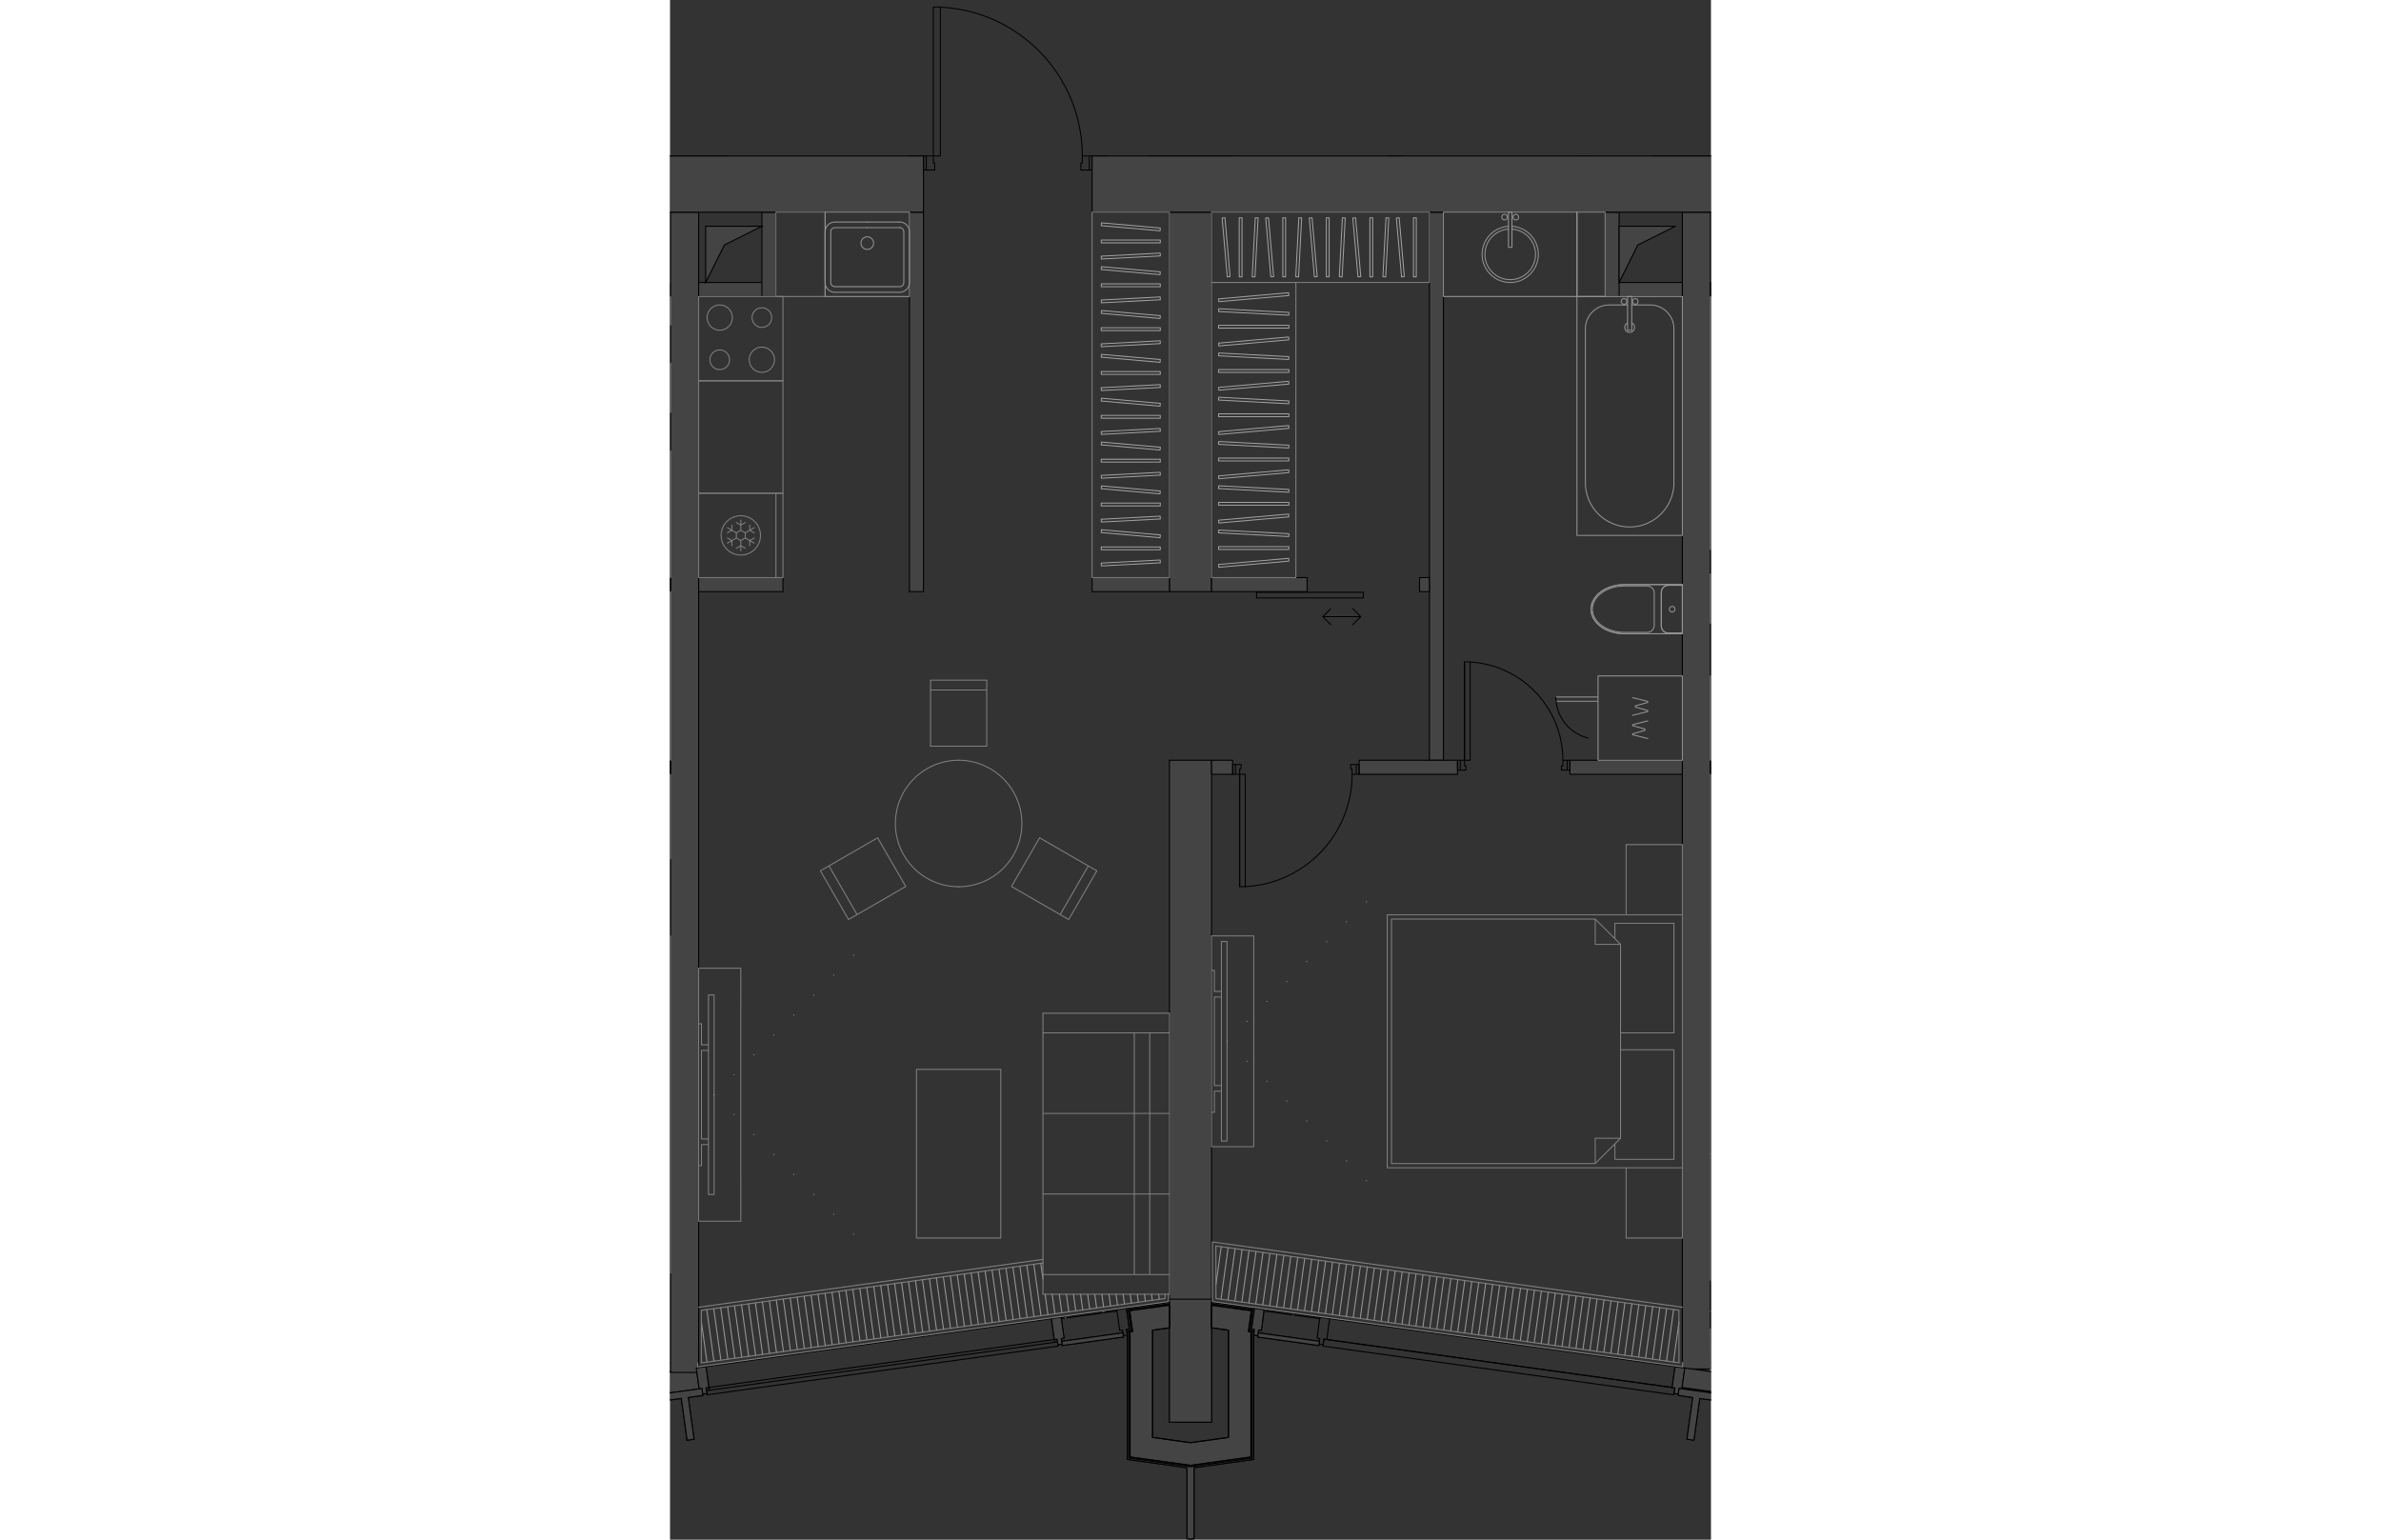 <svg version="1.1" xmlns="http://www.w3.org/2000/svg" xmlns:xlink="http://www.w3.org/1999/xlink" viewBox="521.654 490.258 150.462 222.55" width="883" height="571"><rect x="521.654" y="490.258" width="150.462" height="222.55" fill="#333333" stroke="none"/><path fill="none" stroke-width="0" d="M521.654 512.73h36.713l.94-22.472h21.734l1.55 22.472h89.525v200.078H521.654V512.73z" data-name="Selection 1"></path><path d="m667.903 687.855-.972-.135h-.001l-49.924-6.934-9.404-1.306v-.002l-.094-.011-1.36-.19c-.007-.002-.012.004-.019.004l-.525-.072-5.597-.777v-.461h-6.244v.46l-.322.046-5.794.804c-.007 0-.011-.006-.018-.004l-1.408.196-9.449 1.313h-.002l-49.925 6.933-.978.137V521.005h142.036v166.85Z" fill="none" stroke-width="0"></path><clipPath id="a"><path fill="none" stroke-width="0" d="M521.654 512.73h36.713l.94-22.472h21.734l1.55 22.472h89.525v200.078H521.654V512.73z"></path></clipPath><g data-name="Layer 31" clip-path="url(#a)"><path d="m600.565 675.906.756-5.443m-.028 7.584 1.034-7.444m-.028 7.584 1.034-7.444m-.028 7.584 1.034-7.445m-.028 7.584 1.034-7.444m-.028 7.584 1.034-7.444m-.028 7.584 1.034-7.444m-.028 7.583 1.034-7.444m-.028 7.584 1.034-7.444m-.028 7.584 1.034-7.444m-.028 7.584 1.034-7.445m-.028 7.584 1.034-7.444m-.028 7.584 1.034-7.444m-.028 7.584 1.034-7.444m-.028 7.583 1.034-7.444m-.028 7.584 1.034-7.444m-.028 7.584 1.034-7.444m-.028 7.584 1.034-7.445m-.028 7.584 1.034-7.444m-.028 7.584 1.034-7.444m-.028 7.584 1.034-7.444m-.028 7.583 1.034-7.444m-.028 7.584 1.034-7.444m-.028 7.584 1.034-7.444m-.028 7.584 1.034-7.445m-.028 7.584 1.034-7.444m-.028 7.584 1.034-7.444m-.028 7.584 1.034-7.445m-.028 7.584 1.034-7.444m-.028 7.584 1.034-7.444m-.028 7.584 1.034-7.444m-.028 7.583 1.034-7.444m-.028 7.584 1.034-7.444m-.028 7.584 1.034-7.444m-.028 7.584 1.034-7.445m-.028 7.584 1.034-7.444m-.028 7.584 1.034-7.444m-.028 7.584 1.034-7.444m-.028 7.583 1.034-7.444m-.028 7.584 1.034-7.444m-.028 7.584 1.034-7.444m-.028 7.584 1.034-7.445m-.028 7.584 1.034-7.444m-.028 7.584 1.034-7.444m-.028 7.584 1.034-7.444m-.028 7.583 1.034-7.444m-.028 7.584 1.034-7.444m-.028 7.584 1.034-7.444m-.028 7.584 1.034-7.445m-.028 7.584 1.034-7.444m-.028 7.584 1.034-7.444m-.028 7.584 1.034-7.444m-.028 7.583 1.034-7.444m-.028 7.584 1.034-7.444m-.028 7.584 1.034-7.444m-.028 7.584 1.034-7.445m-.028 7.584 1.034-7.444m-.028 7.584 1.034-7.444m-.028 7.584 1.034-7.445m-.028 7.584 1.034-7.444m-.028 7.584 1.034-7.444m-.028 7.584 1.034-7.444m-.028 7.583 1.034-7.444m-.028 7.584 1.034-7.444m-.028 7.584 1.034-7.444m-.028 7.584 1.034-7.445m-.028 7.584.8-5.764m-140.499 5.779-.8-5.764m1.806 5.625-1.034-7.444m2.04 7.304-1.034-7.444m2.04 7.304-1.034-7.444m2.04 7.305-1.034-7.445m2.04 7.305L530.98 679m2.04 7.304-1.035-7.444m2.04 7.304-1.034-7.444m2.04 7.305-1.034-7.444m2.04 7.304-1.034-7.444m2.04 7.304-1.034-7.444m2.04 7.305-1.034-7.445m2.04 7.305-1.034-7.444m2.04 7.304-1.034-7.444m2.04 7.304-1.034-7.444m2.04 7.305-1.034-7.444m2.04 7.304-1.034-7.444m2.04 7.304-1.034-7.444m2.04 7.305-1.034-7.445m2.04 7.305-1.035-7.444m2.04 7.304-1.034-7.444m2.04 7.304-1.034-7.444m2.04 7.305-1.034-7.444m2.04 7.304-1.034-7.444m2.04 7.304-1.034-7.444m2.04 7.305-1.034-7.445m2.04 7.305-1.034-7.444m2.04 7.304-1.034-7.444m2.04 7.304-1.034-7.444m2.04 7.305-1.034-7.444m2.04 7.304-1.034-7.444m2.04 7.304-1.035-7.444m2.04 7.305-1.034-7.445m2.04 7.305-1.034-7.444m2.04 7.304-1.034-7.444m2.04 7.305-1.034-7.445m2.04 7.305-1.034-7.444m2.04 7.304-1.034-7.444m2.04 7.304-1.034-7.444m2.04 7.305-1.034-7.444m2.04 7.304-1.034-7.444m2.04 7.304-1.034-7.444m2.04 7.305-1.034-7.445m2.04 7.305-1.034-7.444m2.04 7.304-1.035-7.444m2.04 7.304-1.034-7.444m2.04 7.305-1.034-7.444m2.04 7.304-1.034-7.444m2.04 7.304-1.034-7.444m2.04 7.305-.411-2.962m-.308-2.217-.315-2.266m2.04 7.305-.392-2.822m1.398 2.682-.373-2.682m1.379 2.543-.353-2.543m1.359 2.403-.334-2.403m1.34 2.263-.314-2.263m1.32 2.123-.295-2.123m1.3 1.984-.275-1.984m1.282 1.844-.256-1.844m1.262 1.704-.237-1.704m1.243 1.564-.218-1.564m1.224 1.425-.198-1.425m1.204 1.285-.179-1.285m1.185 1.145-.16-1.145m1.166 1.006-.14-1.006m1.145.866-.12-.866m1.126.726-.1-.726" data-name="Layer 28" fill="none" stroke="#949494" stroke-linecap="round" stroke-linejoin="round" stroke-width=".15"></path><g data-name="Стены" fill="none" stroke="#000001" stroke-linecap="round" stroke-linejoin="round" stroke-width=".15"><path d="m525.441 687.99-4.426.615m.419 3.018 4.427-.614m-.001 0-.419-3.018m68.397-9.945v17.774m0 0h6.094m0 0v-17.774m0 0h-6.094m0 0h6.094m68.047 9.162h4.062m-150.312.063h4.062m-4.062-85.091v-2.032"></path><path d="m587.864 679.532 5.974-.83m0 0v-.205m0 0-6.203.862m0 0 .417 3.008m0 0-.401.055m-.001 0 .094.676m0 0v18.11m0 0 8.633 1.2m0-.001v10.254m0 0 .508.06m0 .001.508-.06m0-.001v-10.254m0 0 8.633-1.199m0 0v-18.11m0 0 .093-.676m.001 0-.402-.055m0 0 .417-3.008m0 0-6.203-.862m0 0v.205m0 0 5.974.83m0 0-.419 3.018m0 0 .402.056m0 0-.067.478m0 0v17.948m0 0-8.937 1.24m0 .001-8.937-1.241m0 0v-17.948m0 0-.067-.478m0 0 .402-.056m0 0-.42-3.018" data-name="Колонны"></path><path d="m578.261 684.14.084.604m0 0 8.847-1.229m0 0-.084-.603m0 0-8.847 1.229m-51.255 7.734 50.735-7.047m0 0-.084-.604m0 0-50.735 7.047m0-.001.084.605m88.424-7.131.084-.604m0 0-8.845-1.228m0 0-.084.603m0 0 8.846 1.23m51.473 6.123-50.73-7.046m0 0-.14 1.006m0 0 50.73 7.046m0 0 .14-1.006" data-name="Панели витража"></path><path d="m527.269 690.813-.42-3.018m.001 0-1.409.195m0 0 .42 3.018m-.001 0 .403-.056m0 0 .112.805m0 0 .603-.084m0 0-.111-.804m0 0 .402-.056m51.338-7.131-.419-3.018m0 0-1.408.196m0 0 .42 3.018m0 0 .401-.056m0 0 .112.805m0 0 .604-.084m0 0-.112-.805m0 0 .402-.056m9.451-1.312-.419-3.018m.001 0-1.41.195m0 0 .42 3.018m0 0 .402-.056m0 .001.112.804m0 0 .604-.084m0 0-.112-.804m0 0 .402-.056m-63.936 16.057 1.006-.14m0 .001-.838-6.036m0 0 2.113-.294m0 0-.14-1.006m0 0-2.606.362m0 0-.028-.201m.001 0 2.203-.306m0 0-.392-2.817m0 0-4.426.615m.391 2.817 2.203-.306m.001 0 .027.201m0 0-2.605.362m.14 1.006 2.112-.294m0 0 .838 6.036m142.798-10.633-.42 3.018m-49.51-9.952 49.93 6.934m-.42 3.018-49.929-6.935m49.929 6.935-49.929-6.935m-39.791-3.017.419 3.017m0 0 .056.403m-49.925 6.934-.056-.403m0 0-.42-3.018m49.926-6.933-49.925 6.933m.419 3.018 49.925-6.934m-49.925 6.934 49.925-6.934m91.13 4.113-1.408-.196m-.001 0-.419 3.018m0 0 .403.056m0 0-.112.805m0 0 .604.083m0 0 .111-.804m0 0 .403.056m0 0 .419-3.018m-51.334-7.13-1.408-.196m0 0-.419 3.018m0 0 .402.056m0 0-.111.805m0 0 .603.084m0 0 .112-.805m0 0 .402.056m0 0 .42-3.018m-9.45-1.312-1.408-.196m0 0-.42 3.018m.001 0 .402.056m-.001 0-.11.804m0 0 .603.084m0 0 .112-.804m0 0 .402.055m0 0 .42-3.017m61.933 12.703-.838 6.036m0 0 1.006.14m0 0 .838-6.036m0-.001 2.113.294m.139-1.006-2.605-.362m0 0 .028-.201m0 0 2.203.306m.391-2.817-4.426-.614m0 0-.391 2.816m0 0 2.203.306m-.001 0-.027.201m0 0-2.606-.361m0 0-.14 1.006m.001 0 2.112.293" data-name="Импосты витража"></path></g><path fill="none" stroke="#000001" stroke-linecap="round" stroke-linejoin="round" stroke-width=".142" d="M559.916 514.836h-1.625m1.625-1.016v1.016m-.203-1.016h.203m-.203-1.016v1.016m-1.422-1.016h1.422m-1.422 2.032v-2.032m24.375 0v2.032m-1.422-2.032h1.422m-1.422 1.016v-1.016m-.203 1.016h.203m-.203 1.016v-1.016m1.625 1.016h-1.625m-21.125 0h-1.218m1.218-1.016v1.016m-.203-1.016h.203m-.203-1.016v1.016m-1.015-1.016h1.015m-1.015 2.032v-2.032m22.546 0h1.016m-1.016 1.016v-1.016m-.203 1.016h.203m-.203 1.016v-1.016m1.219 1.016h-1.219m1.219-2.032v2.032m-22.547-23.563v21.531m21.531 0c0-11.494-9.029-20.962-20.51-21.506m30.057 9.319-5.277-3.047m0 0a6.094 6.094 0 0 0-.816 3.047m45.702 0 14.073-8.125m2.177 8.125c0-2.852-.75-5.655-2.177-8.125m-84.76 20.312v-21.53m1.016 21.53h-1.016m1.016-21.531v21.531m-1.016-21.531h1.016" data-name="Layer 30"></path><g data-name="Layer 29" fill="#444" stroke="#000001" stroke-miterlimit="10" stroke-width=".15"><path d="m521.434 691.623 4.427-.614-.42-3.018-4.426.614.305 2.192.114.826zm72.404-13.577h6.094v17.774h-6.094zm0 0h6.094v-77.898h-6.094v77.898zM668 688.13h4.041v-167.2h-4.062v167.2H668z"></path><path d="M525.665 688.64h.126V520.93h-4.062v167.71h3.936zm68.173-167.71h6.094v54.843h-6.094zm86.937 12.187h.407v-2.031h-9.141v2.03h8.734zm-168.187 0h9.14v-2.031h-11.17v2.03h2.03zm8.021-20.313h9.245v-12.187h-12.188v12.187h2.943zm70.182 0h12.188v-12.187H590.79v12.187zm73.125 0h12.188v-12.187h-12.188v12.187zm-32.5 8.126h2.031v79.218h-2.03z"></path><path d="M525.791 573.742h12.188v2.031H525.79zm4.063-40.625h5.078v-2.031h-9.14v2.03h4.062zm5.078-12.187h2.032v12.187h-2.032zm21.328 54.843h2.031V520.93h-2.03v54.844zm26.406-2.031h11.172v2.031h-11.172zm74.141-40.625h2.03v-12.188h-2.03v12.188zm7.109 0h4.063v-2.031h-9.141v2.03h5.078zm-81.25-20.313h2.032v-10.156h-2.032v10.156zm-26.406-12.187h2.031v12.187h-2.03z"></path><path d="M582.666 500.617h2.032v2.031h-2.032zm-52.812 0h26.406v2.031h-26.406zm95.468 2.031h2.032v10.156h-2.032zm-28.437 210.074.508-.06v-10.255l8.633-1.199.002-18.124.07-.662-.38-.063.417-3-6.203-.857v.2l5.974.83-.419 3.018.402.056-.067.492v17.934l-8.937 1.24-8.937-1.24v-17.948l-.067-.478.399-.079-.416-2.995 5.974-.83-.003-.204-6.194.865.408 3.008-.393.056.088.715v18.066l8.633 1.2v10.253l.508.06zm-18.624-28.582 8.847-1.228.084.603-8.847 1.23z"></path><path fill-rule="evenodd" d="m606.669 682.912-.084.603 8.846 1.23.083-.605-4.849-.673-3.996-.555z"></path><path d="m526.375 691.757.603-.084-.111-.804.4-.072-.417-3.002-1.409.196.42 3.017.402-.056.112.805zm51.338-7.13.604-.084-.112-.805.402-.056-.419-3.018-1.408.196.425 3.017.396-.055.056.402.056.403z"></path><path d="m524.122 698.427 1.006-.14-.838-6.035 2.113-.294-.14-1.006-5.231.727.14 1.006 2.112-.294.819 5.897.02.14zm143.274-6.671.111-.804.403.056.419-3.018-1.413-.165-.415 2.987.403.056-.112.805.576.08.028.003zm-60.783-8.442.112-.804.407.017.386-2.983-1.385-.157-.414 2.983.402.056-.095.807.559.077.028.004z"></path><path fill-rule="evenodd" d="M666.963 522.96h-8.125v8.126l2.708-5.417 5.208-2.604.209-.104zm-137.109-10.156 2.031-8.124 24.375-2.032h-26.406v10.156zm54.844 0 2.03-8.124 4.063-2.032h-6.093v10.156zm69.062 0 3.385-6.77 6.771-3.386H653.76v10.156zm-126.953 18.282 2.708-5.417 5.417-2.708h-8.125v8.125z"></path></g><g data-name="Layer 27" stroke-linecap="round" stroke-linejoin="round" stroke-width=".15"><path fill="#444" stroke="#000001" d="M582.666 520.93h182.812v-8.125H582.666v8.124zm-157.421 0H558.29v-8.125H425.245v8.124zm246.796 81.25h16.25v-2.032h-16.25v2.031zm-167.578-26.407h17.267v-2.031h-17.266v2.031zm-26.406 26.407h43.672v-2.032h-43.672v2.031zm151.937-28.438h1.422v2.031h-1.422zm-30.062 2.031h13.812v-2.031h-13.812v2.031zm0 24.375h3.047v2.031h-3.047zm21.328 2.032h14.219v-2.032h-14.22v2.031zm46.719-2.032h-16.25v2.031h16.25v-2.031zm-65-97.5H630.4v-2.031h-27.422v2.031zm50.781 0h10.156v-2.031H646.65v2.031h7.11zm13.608 189.31 2.112.293-.838 6.036.838.116.168.023.838-6.035 2.113.293.14-1.006-5.232-.726-.14 1.006zm.57-1.152 2.223.309 2.203.306.391-2.817-4.426-.614-.391 2.816z"></path><path d="m578.778 680.787.239-.238m5.142-.509.238-.238m23.208-.042.18-.18m3.888.746.18-.18" fill="none" stroke="#fff"></path></g><g data-name="Обобщенные модели" stroke-width=".15"><path fill="#444" stroke="#000001" stroke-miterlimit="10" d="m596.885 702.068 8.734-1.213v-18.082l-.361-.05.419-3.018-5.745-.76v3.244l2.437.338v15.5l-5.484.762-5.484-.762v-15.5l2.437-.338v-3.282l-5.745.798.42 3.018-.403.056.04.295v17.78l3.25.452 5.485.762z"></path><path fill="none" stroke="#000001" stroke-linecap="round" stroke-linejoin="round" d="m588.15 700.855 8.735 1.213m0 0 8.734-1.213m.001 0v-17.781m0 0 .04-.295m0 .001-.402-.057m0 0 .419-3.018m0 0-5.773-.801m0 0v3.28m0 .001 2.465.342m.001 0v15.5m0 0-5.485.762m0 0-5.484-.762m-.001 0v-15.5m0 0 2.466-.342m0 0v-3.281m0 0-5.773.801m0 0 .42 3.018m-.001 0-.402.056m0 .001.04.294m0 0v17.78m-1.92-21.307-8.042 1.117m0 0 .028.202m0 0 8.043-1.117m0 0-.028-.202m29.356 1.117-8.04-1.116m-.001 0-.028.2m0 .001 8.041 1.117m.001 0 .027-.202"></path><path fill="none" stroke="gray" stroke-linecap="round" stroke-linejoin="round" d="m600.557 670.357.012 7.59m0 0 66.922 9.294m0 0-.012-7.59m.001.001-66.923-9.295m0 0 66.922 9.295m.001 0 .011 7.59m0-.001-66.922-9.294m0 0-.012-7.59m-.509-.583.014 8.615m0 0L668 687.825m0 0v-.617m-.021-7.999-67.931-9.435m67.432 9.878.011 7.59m0-.001-66.922-9.294m0 0-.012-7.59m0 0 66.922 9.295m4.562 2.708.01 6.027m-.001 0 67.828 9.42m-.014-8.614-67.823-9.42m-96.484-6.963-49.371 6.856m0 0-.012 7.59m0 0 67.029-9.31m0 0v-.61m.001-.001-.001.611m0 0-67.03 9.31m.001 0 .012-7.59m0 0 49.37-6.857m.001-.512-49.766 6.912m-.125 8.062-.001.568m0 .001 68.045-9.451m0 0 .002-1.054m-67.526 2.331 49.37-6.857m17.648 4.526-.001.611m0 0-67.03 9.31m.001 0 .012-7.59"></path></g><g data-name="Мебель" fill="none" stroke-linecap="round" stroke-linejoin="round" stroke-width=".142"><path stroke="gray" d="M678.135 626.554h-6.094m0 0v30.469m0 0h6.094m-5.688-25.493h-.406m0 0v20.516m0 0h.406m-.406-25.492h6.094m-6.094 30.469h6.094m-6.094-30.469v30.469m0-54.843v24.374m0 0h12.188m0-24.374H672.04m.001 0v24.374m12.188 0H672.04m12.189-24.374H672.04m-158.436 72.108h8.125m0 0v-8.125m0 0h-8.125m8.125 0v-32.5m0 .001h-42.656m0 32.499h42.656m-8.125-32.499h8.125m0 0v-8.125m0 0h-8.125m-31.484-11.172h39.609m0 0v-12.188m0 .001h-39.61m.001 12.187h39.609m0-12.187v12.187M482.12 602.18h39.609"></path><path stroke="#a0a0a0" d="m600.944 535.288.021-.405m10.121.937-10.142-.532m10.163.126-.02.406m-10.122-.937 10.142.531m-10.163 6.273.021-.406m10.121.937-10.142-.531m10.163.126-.02.405m-10.122-.937 10.142.532m-10.159-4.532v.406m10.156-.406h-10.156m10.156.406v-.406m-10.156.406h10.156m-10.154-4.228.034.404m10.083-1.289-10.118.885m10.153-.481-.035-.404m-10.082 1.289 10.117-.885m-10.152 6.879.034.405m10.083-1.29-10.118.885m10.153-.48-.035-.405m-10.082 1.29 10.117-.885m-10.158 8.708.021-.405m10.121.937-10.142-.532m10.163.126-.02.406m-10.122-.937 10.142.531m-10.159-4.531v.406m10.156-.406h-10.156m10.156.406v-.407m-10.156.407h10.156m-10.156 5.992v.406m10.156-.406h-10.156m10.156.406v-.406m-10.156.406h10.156m-10.154-4.228.034.404m10.083-1.29-10.118.886m10.153-.481-.035-.405m-10.082 1.29 10.117-.885m-10.152 6.879.034.405m10.083-1.29-10.118.885m10.153-.48-.035-.405m-10.082 1.29 10.117-.885m-10.158 2.31.021-.406m10.121.937-10.142-.531m10.163.126-.02.405m-10.122-.937 10.142.532m-10.159 1.866v.407m10.156-.407h-10.156m10.156.407v-.407m-10.156.407h10.156m-10.154 2.169.034.405m10.083-1.29-10.118.885m10.153-.48-.035-.405m-10.082 1.29 10.117-.885m-10.158 2.31.021-.406m10.121.938-10.142-.532m10.163.126-.02.406m-10.122-.938 10.142.532m-10.159 1.867v.406m10.156-.406h-10.156m10.156.405v-.405m-10.156.405h10.156m-10.154 2.17.034.406m10.083-1.29-10.118.885m10.153-.481-.035-.404m-10.082 1.29 10.117-.886m-10.158 2.31.021-.405m10.121.937-10.142-.531m10.163.125-.02.406m-10.122-.937 10.142.531m-10.157 4.444.034.404m10.083-1.29-10.118.885m10.153-.48-.035-.405m-10.082 1.29 10.117-.885m-10.154-2.096v.406m10.156-.406h-10.156m10.156.407v-.407m-10.156.407h10.156"></path><path stroke="gray" d="M599.932 573.742h12.187m.001 0v-42.656m0 0h-12.188m0 0v42.656m0 0v-42.656m12.188 0h-12.188m12.188 42.656v-42.656m0 42.656h-12.188m59.109 65.812h7.719m0 0V623.71m0 0h-8.531m0 0v2.235m0 31.89h8.53m.001 0v-15.843m0 0h-7.719m-.812 13.608v2.235m1.625 11.375h8.125m0 0v-10.156m0 0h-8.125m0 0v10.156m8.125-10.156v-36.562m0 0h-42.657m0 0v36.562m0 0h42.657m-8.125-36.562h8.125m0 0v-10.157m0 0h-8.125m0 0v10.157m-.813 32.296v-28.03m0-.001-3.656-3.656m0 0h-29.453m0 0v35.344m0 0h29.453m0 0 3.656-3.657m0-28.031-3.656-3.656m0 0v3.656m0 0h3.656m0 28.031h-3.656m0 0v3.657m0 0 3.656-3.657m-89.578-9.953h-12.187m0 0v24.375m0 0h12.187m0 0v-24.375m19.297-5.281h2.234m0 0h2.844m-18.281 0h13.203m0 34.938h-13.203m18.281 0h-2.844m0 0h-2.234m0 0v-34.938m-13.203 0v34.938m18.281-34.938v34.938m-2.844-34.938v34.938m-15.437 0v2.843m0 0h18.281m0 0v-2.843m0 0h-18.281m18.281-34.938v-2.844m0 0h-18.281m0 0v2.844m0 0h18.281m-2.844 11.646h-2.234m2.234 0h2.844m-11.172 0h6.094m-2.031 0h-11.172m15.437 11.646h-2.234m2.234-23.292h-3.23m3.23 34.938h-3.23m3.23-11.646h2.844m-2.844-23.292h2.844m-2.844 34.938h2.844m-11.172-11.646h6.094m-6.094-23.292h11.172m-11.172 34.938h11.172m-7.109-11.646h-11.172m11.172-23.292h-11.172m11.172 34.938h-11.172m-43.672-7.719V630.21m0 0h-6.094m0 0v36.563m0 0h6.094m-4.672-24.68v-.812m0-.001h-1.015m0 0v-3.046m0 0h-.407m0 0v20.515m0 .001h.407m0 0v-3.047m0 0h1.015m0 0v-.813m0 0h-1.015m0 0v-12.797m0 0h1.015m.813 20.82V634.07m0 0h-.813m0 0v28.843m0 0h.813m0 0h-.813m0 0V634.07m0 0h.813m0 0v28.843m3.859-2.233v6.093m-6.094 0h6.094m0-36.563v6.094m-6.094-6.094h6.094m-6.094 36.563V630.21m6.094 6.094v24.375"></path><path stroke="#a0a0a0" stroke-dasharray="0 0 0 0 0 0 .01 4.062" d="m528.026 648.492 21.544 21.544m-21.544-21.544 21.544-21.545"></path><path stroke="gray" d="m543.395 616.13 1.232-.711m0 0 7.036-4.063m4.063 7.037-7.037 4.062m.001 0-1.232.711m0 0-4.063-7.036m5.295 6.325-4.063-7.036m4.063 7.036-4.063-7.036m11.099 2.974-4.063-7.037m27.618 11.81-1.231-.71m0-.001-7.037-4.062m4.063-7.037 7.036 4.063m0 0 1.232.71m0 .001-4.063 7.036m2.831-7.747-4.062 7.036m4.062-7.036-4.062 7.036m-2.974-11.099-4.063 7.037m-3.581-29.823v1.422m0 0v8.125m-8.125 0v-8.125m0 0v-1.422m0 0h8.125m-8.125 1.422h8.125m-8.125 0h8.125m-8.125 8.125h8.125m-4.062 20.313a9.14 9.14 0 0 0 0-18.282"></path><path d="M563.37 600.148a9.14 9.14 0 0 0 0 18.281m42.656 37.578V625.54m0-.001h-6.094m0 0v30.468m0 0h6.094m-4.672-21.633v-.812m0 0h-1.016m0 0v-3.047m0 0h-.406m0 0v20.516m0-.001h.406m0 0v-3.046m0 0h1.016m0 0v-.813m0 0h-1.016m0 0v-12.797m0 0h1.016m.812 20.821V626.35m0 .001h-.812m0 0v28.844m0 0h.812m0 0h-.812m0 0V626.35m0 .001h.812m0 0v28.844m3.86-5.282v6.094m-6.094 0h6.094m0-30.468v6.093m-6.094-6.093h6.094m-6.094 30.468V625.54m6.094 6.092v18.281" stroke="gray"></path><path stroke="#a0a0a0" stroke-dasharray="0 0 0 0 0 0 .01 4.062" d="m602.166 640.773 21.545 21.544m-21.545-21.544 21.545-21.545"></path><path stroke="#a0a0a0" d="m625.14 521.737.405.021m-.852 8.499.447-8.52m-.041 8.541-.406-.021m.852-8.499-.446 8.52m4.421-8.536h-.406m.406 8.531v-8.531m-.406 8.531h.406m-.406-8.531v8.531m-5.891-8.531h-.406m.406 8.531v-8.531m-.406 8.531h.406m-.406-8.531v8.531m4.232-8.533-.405.036m1.148 8.464-.743-8.5m.339 8.535.404-.036m-1.148-8.463.744 8.499m-6.636-8.535-.405.036m1.148 8.464-.743-8.5m.338 8.535.405-.036m-1.148-8.463.744 8.499m-2.248-8.538.406.021m-.853 8.499.447-8.52m-.041 8.541-.406-.021m.853-8.499-.447 8.52m-1.875-8.536h-.407m.407 8.531v-8.531m-.407 8.531h.407m-.407-8.531v8.531m-2.065-8.533-.405.036m1.149 8.464-.744-8.5m.339 8.535.405-.036m-1.149-8.463.744 8.499m-2.248-8.538.406.021m-.852 8.499.446-8.52m-.041 8.541-.406-.021m.853-8.499-.447 8.52m-1.875-8.536h-.406m.406 8.531v-8.531m-.406 8.531h.406m-.406-8.531v8.531m-2.066-8.533-.404.036m1.148 8.464-.744-8.5m.339 8.535.405-.036m-1.148-8.463.743 8.499m-2.247-8.538.405.021m-.852 8.499.446-8.52m-.041 8.541-.405-.021m.852-8.499-.447 8.52m-4.347-8.538-.404.036m1.148 8.464-.744-8.5m.339 8.535.405-.036m-1.148-8.463.743 8.499m2.133-8.533h-.406m.406 8.531v-8.531m-.406 8.531h.406m-.406-8.531v8.531"></path><path stroke="gray" d="M599.932 520.93v10.156m0 0h31.484m0 0v-10.157m0 .001h-31.484m0 0h31.484m0 10.156v-10.157m-31.484 10.157h31.484m-31.484 0v-10.157m-61.953 12.188H525.79m.001 0v12.187m0 0h12.188m0 0v-12.187"></path><circle cx="528.838" cy="542.258" r="1.422" stroke="gray"></circle><circle cx="534.932" cy="542.258" r="1.828" stroke="gray"></circle><circle cx="528.838" cy="536.164" r="1.828" stroke="gray"></circle><circle cx="534.932" cy="536.164" r="1.422" stroke="gray"></circle><path stroke="gray" d="M525.791 561.554v12.188m0 0h12.188m0 0v-12.188m0 0H525.79"></path><circle cx="531.885" cy="567.648" r="2.844" stroke="gray"></circle><path stroke="gray" d="m531.885 566.159.645-.373m-.645.373-.645-.373m.645 1.117v-1.49m0 3.725.645.372m-.645-.372-.645.372m.645-1.117v1.49m1.29-1.49v.745m0-.745.645-.372m-1.29-.001 1.29.745m-.645-1.862v-.744m0 .744.645.373m-1.29 0 1.29-.745m-3.225.372v-.744m0 .744-.645.373m1.29 0-1.29-.745m1.29.745v.745m.645-1.118-.645.373m1.29 0-.645-.373m.645 1.117v-.744m-.645 1.117.645-.372m-1.29-.001.645.373m-1.29 0v.745m0-.745-.645-.372m1.29-.001-1.29.745m7.013 4.977v-12.188m7.11-28.437v-12.188m0 .001h-7.11m.001 0v12.187m0 0h7.109m-6.094 12.187H525.79m.001 0v16.25m0 0h12.188m0 0v-16.25"></path><path stroke="#a0a0a0" d="m583.982 571.65.021.405m8.498-.852-8.52.447m8.542-.041-.022-.406m-8.498.852 8.52-.446m-8.541-6.297.021.406m8.498-.852-8.52.446m8.542-.041-.022-.405m-8.498.852 8.52-.447m-8.541-6.296.021.405m8.498-.852-8.52.447m8.542-.041-.022-.406m-8.498.852 8.52-.446m-8.541-6.297.021.406m8.498-.853-8.52.447m8.542-.041-.022-.405m-8.498.852 8.52-.447m-8.536 17.124v-.406m8.531.406h-8.531m8.531-.406v.406m-8.531-.406h8.53m-8.53-5.931v-.407m8.531.407h-8.531m8.531-.407v.407m-8.531-.407h8.53m-8.53-5.931v-.406m8.531.406h-8.531m8.531-.406v.406m-8.531-.406h8.53m-8.532 10.596.036-.405m8.463 1.148-8.499-.743m8.535.339-.036.404m-8.464-1.148 8.5.744m-8.535-6.677.036-.404m8.463 1.148-8.499-.744m8.535.339-.036.405m-8.464-1.148 8.5.743m-8.535-6.676.036-.405m8.463 1.149-8.499-.744m8.535.339-.036.405m-8.464-1.149 8.5.744m-8.538-8.599.021.406m8.498-.853-8.52.447m8.542-.041-.022-.406m-8.498.853 8.52-.447m-8.536 4.449v-.407m8.531.407h-8.531m8.531-.407v.407m-8.531-.407h8.53m-8.53-5.931v-.406m8.531.406h-8.531m8.531-.406v.406m-8.531-.406h8.53m-8.532 4.258.036-.404m8.463 1.148-8.499-.744m8.535.339-.036.405m-8.464-1.148 8.5.743m-8.535-6.676.036-.405m8.463 1.149-8.499-.744m8.535.339-.036.405m-8.464-1.149 8.5.744m-8.538-2.262.021.406m8.498-.852-8.52.446m8.542-.04-.022-.406m-8.498.852 8.52-.446m-8.536-1.889v-.407m8.531.407h-8.531m8.531-.407v.407m-8.531-.407h8.53m-8.532-2.078.036-.405m8.463 1.148-8.499-.743m8.535.338-.036.405m-8.464-1.148 8.5.743m-8.538-2.261.021.406m8.498-.853-8.52.447m8.542-.041-.022-.406m-8.498.852 8.52-.446m-8.536-1.889v-.406m8.531.406h-8.531m8.531-.406v.406m-8.531-.406h8.53m-8.532-2.079.036-.405m8.463 1.149-8.499-.744m8.535.339-.036.405m-8.464-1.149 8.5.744m-8.538-2.262.021.406m8.498-.853-8.52.447m8.542-.04-.022-.406m-8.498.852 8.52-.446m-8.538-4.374.036-.405m8.463 1.148-8.499-.743m8.535.338-.036.405m-8.464-1.148 8.5.743m-8.533 2.147v-.407m8.531.407h-8.531m8.531-.407v.407m-8.531-.407h8.53"></path><path stroke="gray" d="M582.666 520.93v52.812m0 0h11.172m0 0v-52.813m0 .001h-11.172m0 0v52.812m11.172 0h-11.172m11.172-52.812v52.812m0-52.812h-11.172m89.375 136.093v18.281m0 0h12.188m0-18.281H672.04m.001 0v18.281m12.188 0H672.04m12.189-18.281H672.04"></path><g data-name="Сантехнические приборы" stroke="#949494"><path d="M672.041 600.148h12.188m0-12.188H672.04m.001 0v12.188m12.188-12.188H672.04m.001 0v12.188m0 0h12.188m-10.157-26.812h-2.03m-.001 0v6.906m0 0h2.031m6.348-7.008h-8.379m0 0v7.11m0-.001h8.379m-8.379-7.007v6.906m2.031 0h-2.03m2.03-6.906h-2.03m-.001-.102h8.379m-8.379 7.109h8.379m-8.379-7.109v7.11m0-47.227v36.562m0 .001h16.25m-.001-36.563h-16.249m16.249 36.563h-16.249m0-36.563v36.562m16.249-36.562h-16.249m-150.312 31.23h-5.078m-.001.508h5.079m0 0v-.508m-12.188-8.887h12.188m0 18.282H509.54m12.189-18.282v18.282m0 0H509.54m12.189-18.282v18.282m-12.188-18.282h12.188m-2.031-5.687h2.03m.001 0v-6.906m0 0h-2.031m-6.348 7.008h8.379m0 0v-7.11m0 0h-8.379m8.379.102v6.906m-2.031 0h2.03m-2.03-6.906h2.03m.001-.102h-8.379m8.379 7.11h-8.379m8.379-7.11v7.11m-11.172-12.645h11.172m0 0v-4.062m0 0h-11.172m11.172 54.792H509.54m.001 12.188h12.188m0 0v-12.187m-12.188 12.187h12.188m0 0v-12.187m0-.001H509.54m.001 0h12.188m0 0v-12.187m0 0H509.54m158.439 24.375v-12.187m0-.001H655.79m.001 0v12.188m0 0h12.188m-12.188 0v-12.187m0-.001h12.188m0 0v12.188m0 0H655.79m.001-8.531h-6.063m6.063-.61v6.094m0-6.094h-6.094m13.283 1.954-1.779-.492m1.779.633v-.14m-2.191.686 2.192-.546m-1.78-.824v.191m1.779-.683-1.779.492m1.779-.632v.14m-2.191-.686 2.192.546m-2.192 3.501 1.78.492m-1.78-.632v.14m2.191-.687-2.191.547m1.779.823v-.19m-1.779.682 1.78-.492m-1.78.633v-.14m2.191.686-2.191-.546m4.143-15.713c0 .56.454 1.015 1.015 1.015m0 0h2.032m0 0v-6.906m0 0h-2.032m0 0c-.56 0-1.015.455-1.015 1.016m0 0v4.875m-5.332-5.993-1.074.09-1.02.263-.914.423-.764.563-.575.674-.357.751-.12.791.12.791.357.751.575.674.764.563.915.424 1.02.263 1.073.089m0 0h8.379m0 0v-7.11m0 0h-8.38"></path><path d="M664.932 580.75c0 .56.454 1.015 1.015 1.015m-1.015-5.89v4.875m1.015-5.891c-.56 0-1.015.455-1.015 1.016m3.047-1.016v6.906"></path><circle cx="666.506" cy="578.312" r=".406"></circle><path d="M665.947 581.765h2.032m-2.032-6.906h2.032m-8.379-.102c-2.665 0-4.825 1.592-4.825 3.555s2.16 3.555 4.825 3.555"></path><path d="M659.6 574.96c-2.552 0-4.621 1.501-4.621 3.352s2.068 3.352 4.62 3.352m4.317-3.352v2.336m-1.016 1.016c.561 0 1.016-.455 1.016-1.016m4.063-5.891h-8.38m8.38 7.11h-8.38m8.38-7.11v7.11m-4.063-5.891c0-.56-.455-1.015-1.016-1.015m-3.3-.001h3.3m0 6.704h-3.3m4.316-5.688v2.336"></path><circle cx="659.549" cy="533.828" r=".406"></circle><path d="M660.666 533.117v4.875m0 0h-.61m.001 0v-4.875m0 0h.61"></path><circle cx="661.174" cy="533.828" r=".406"></circle><path d="M667.979 533.117h-15.235m0 0v34.531m0 0h15.235m0 0v-34.531m-7.313 1.219h2.64m-3.249 2.607a.711.711 0 1 0 .61 0m6.093.846a3.453 3.453 0 0 0-3.453-3.453m-9.344 25.694a6.398 6.398 0 0 0 12.797 0m-14.016-26.913v34.531m0 0h15.235m0-34.531v34.531m-15.235-34.531h15.235m-10.563 1.219a3.453 3.453 0 0 0-3.453 3.453m0 22.241v-22.24m12.797-.001v22.242m-9.344-25.695h2.64m-17.214-10.96a3.656 3.656 0 1 0 .508 0"></path><path d="M642.842 522.969a4.063 4.063 0 1 0 .508 0"></path><circle cx="642.283" cy="521.64" r=".406"></circle><path d="M643.35 520.93v5.078m0 0h-.508m0 0v-5.079m0 .001h.508"></path><circle cx="643.908" cy="521.64" r=".406"></circle><path d="M652.744 520.93v12.187m-19.297 0v-12.188m19.297 12.188h-19.297m0-12.187h19.297m-19.297 0v12.187m19.297-12.187h-19.297m19.297 12.187v-12.188m-19.297 12.188h19.297M556.26 520.93h-12.187m0 0v12.187m0 0h12.187m0 0v-12.188m-12.187.001v12.187m0 0h12.187m0-12.187v12.187m-12.187-12.187h12.187m-6.094 1.421h4.672m-4.672.813h4.672"></path><circle cx="550.166" cy="525.398" r=".914"></circle><path d="M545.495 523.164a.61.61 0 0 0-.61.61m0 7.312v-7.313m0 7.313c0 .336.273.61.61.61m9.343-.001h-9.343m9.343 0a.61.61 0 0 0 .61-.61m0-7.312v7.313m0-7.313a.61.61 0 0 0-.61-.61m-9.343.001h4.671m4.672 9.344c.786 0 1.422-.637 1.422-1.422m-12.187 0c0 .785.636 1.422 1.422 1.422m10.765-8.735c0-.785-.636-1.422-1.422-1.422m-9.343 0c-.786 0-1.422.637-1.422 1.422m12.187 0v7.313m-1.422 1.422h-9.343m-1.422-1.422v-7.313m1.422-1.422h4.671m106.641-1.421h-4.063m0 0v12.187m0 0h4.063m0 0v-12.188"></path></g><path d="M649.697 591.007a6.094 6.094 0 0 0 6.094 6.094" stroke="#000001" stroke-dasharray="0 0 0 0 0 0 8.125 4.062" data-name="Невидимые линии"></path><g data-name="Двери" stroke="#000001"><path d="M602.979 600.757v1.422m0 .001h1.015m0 0v-.813m0 0h.204m0 0v-.61m0 0h-1.22m18.282 0h-1.219m0 0v.61m0 0h.203m0 0v.812m0 .001h1.016m0 0v-1.423m-17.875 0v1.422m0 .001h.61m-.001 0v-.813m0 0h.204m0 0v-.61m0 0h-.813m17.469 1.423v-1.423m0 0h-.813m0 0v.61m0 0h.203m0 0v.812m0 .001h.61m-16.86 16.25v-16.25m.818 16.229c8.646-.436 15.432-7.573 15.432-16.23m-4.239-22.786 1.15 1.15m-1.15-1.15 1.15-1.149m4.335 1.149-1.15 1.15m1.15-1.15-1.15-1.149m-4.335 1.149h5.485m15.207 22.177h-1.218m1.218-.61v.61m-.203-.61h.203m-.203-.812v.813m-1.015-.813h1.015m-1.015 1.422v-1.422m16.25 0v1.422m-1.016-1.422h1.016m-1.016.812v-.812m-.203.812h.203m-.203.61v-.61m1.219.61h-1.22m-13.812 0h-.812m.812-.61v.61m-.203-.61h.203m-.203-.812v.813m-.609-.813h.61m-.61 1.422v-1.422m14.828 0h.61m-.61.812v-.812m-.203.812h.203m-.203.61v-.61m.812.61h-.812m.812-1.422v1.422m-14.828-15.64v14.218m14.219 0c0-7.535-5.878-13.761-13.4-14.195"></path><path d="M603.994 618.43h.813m0 0v-16.25m0 0h-.813m0 0v16.25m2.438-42.555v.812m0 0h15.437m.001 0v-.812m0 0h-15.438m30.062 24.273v-14.219m.813 14.219h-.813m.813-14.218v14.218m-.813-14.218h.813" data-name="Панель"></path></g></g></g></svg>